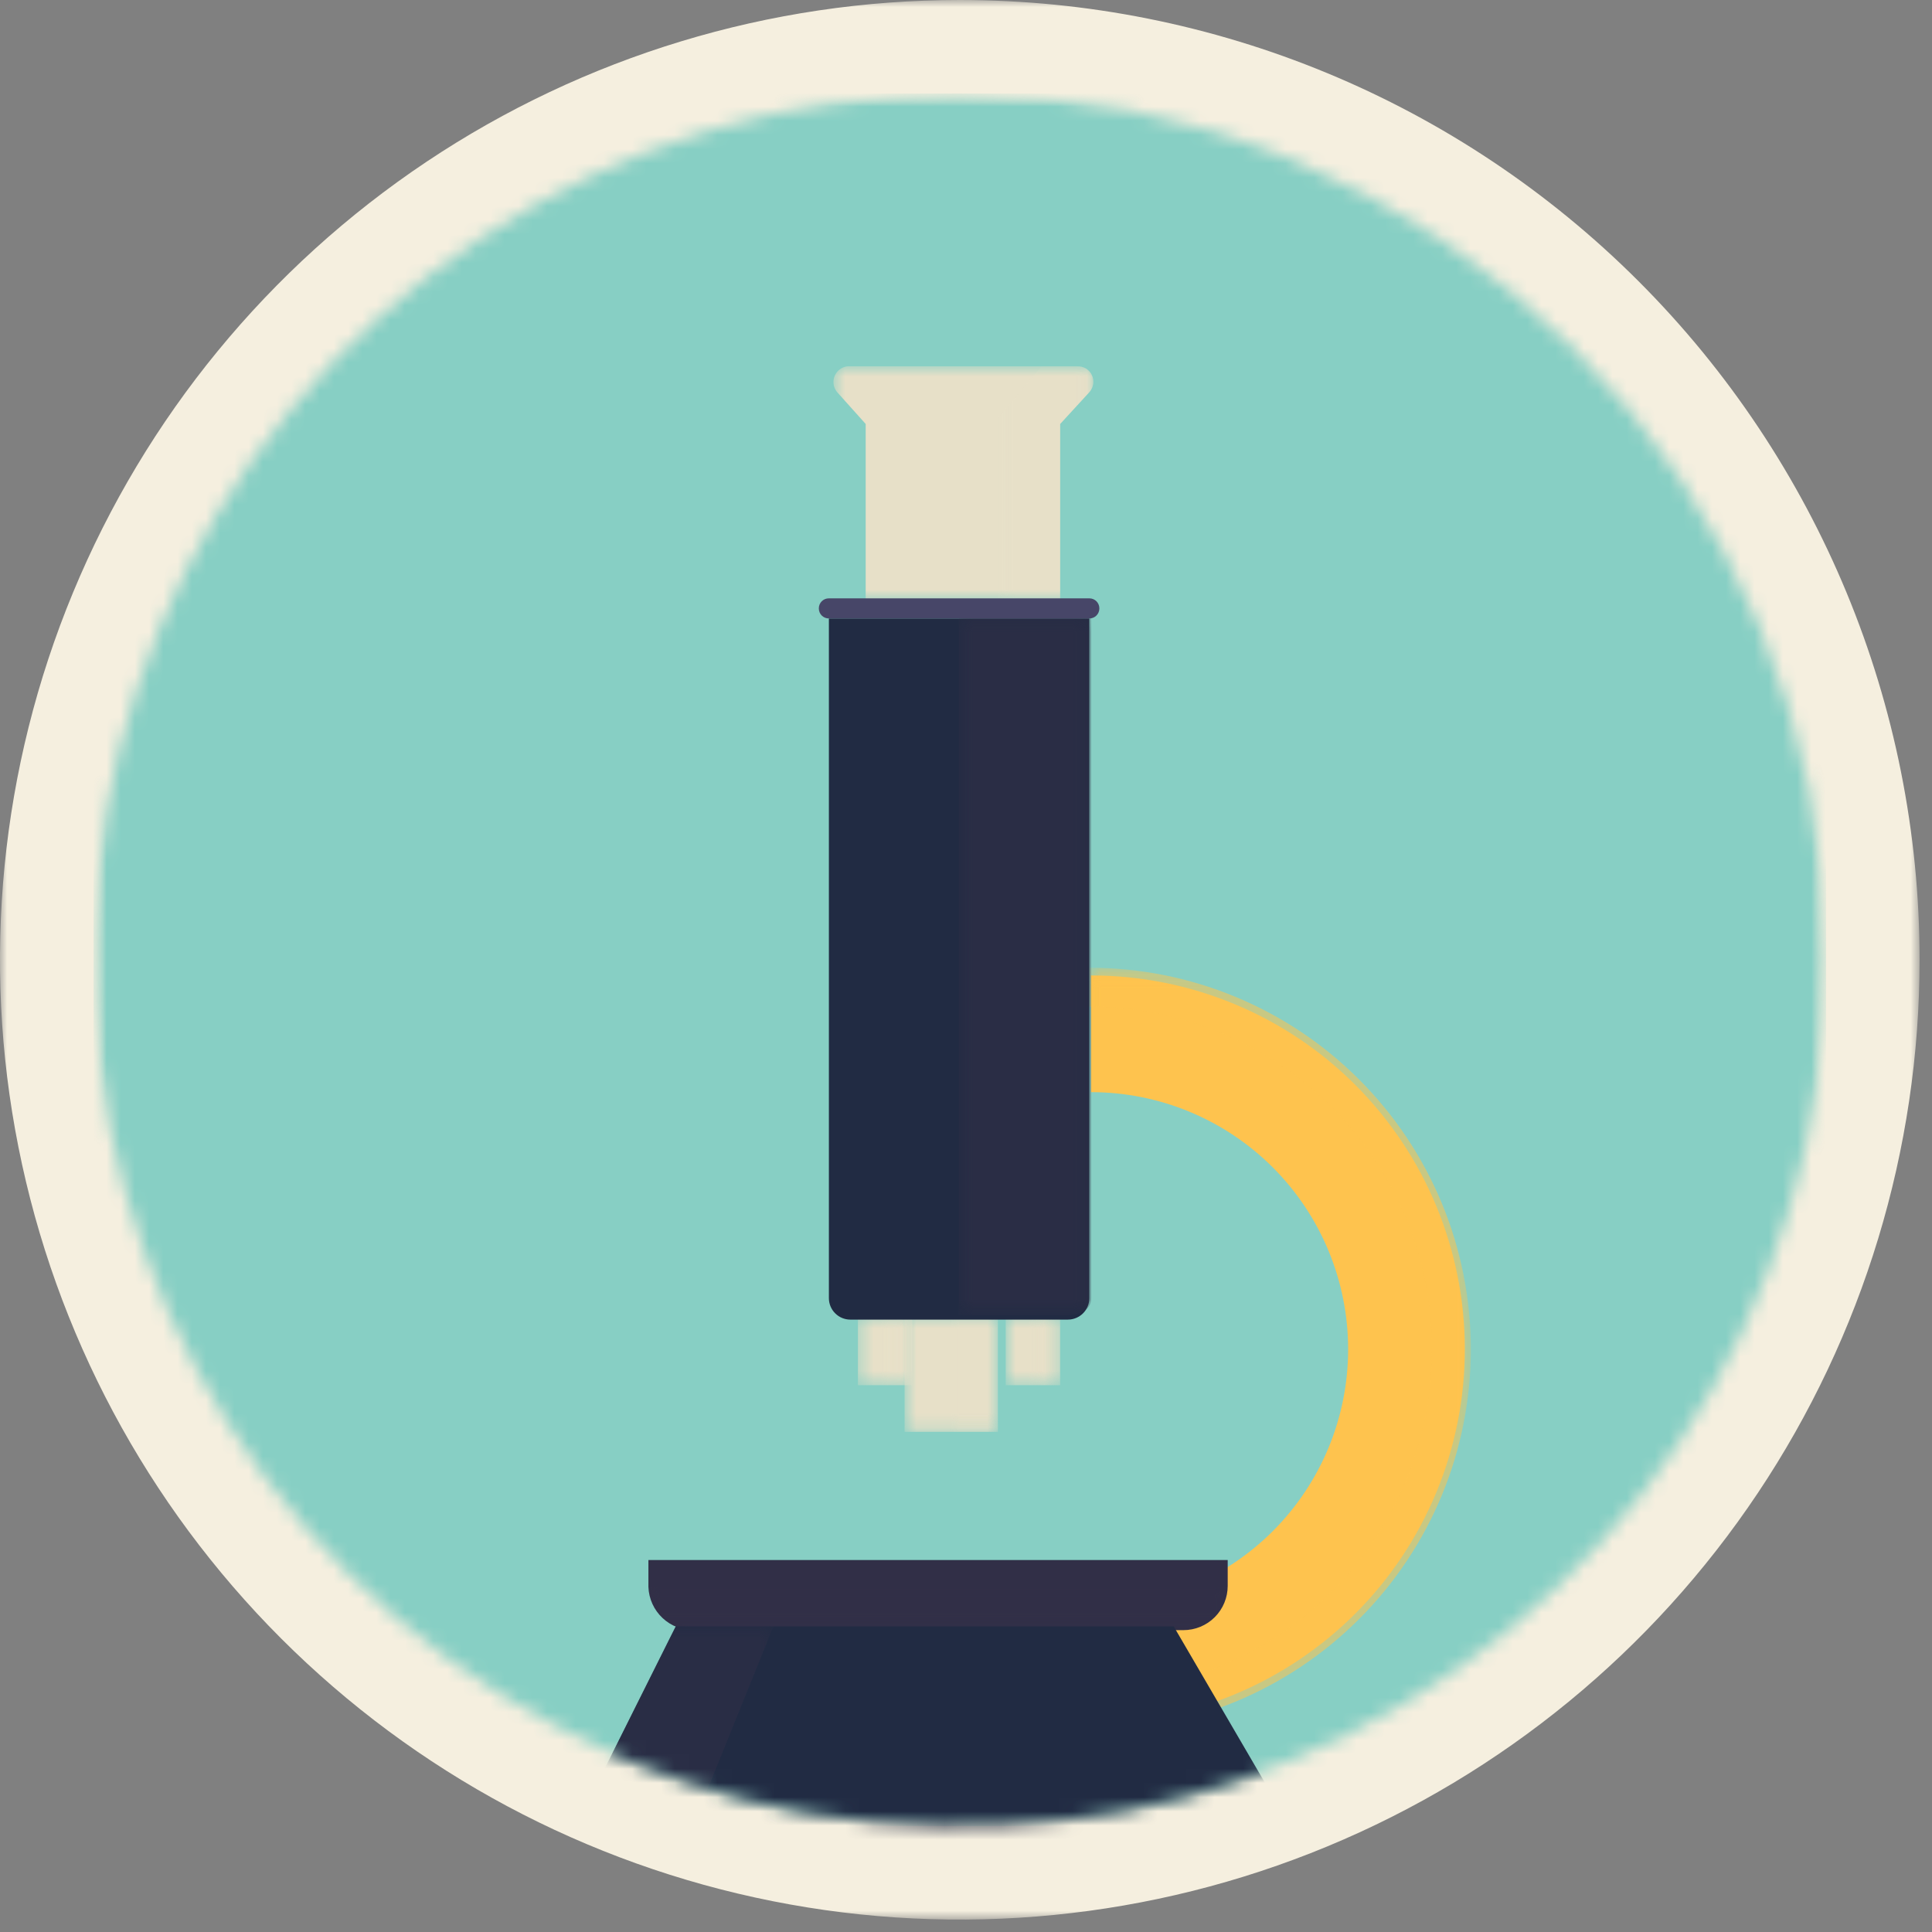 <svg width="136" height="136" viewBox="0 0 136 136" fill="none" xmlns="http://www.w3.org/2000/svg">
<rect x="0" y="0" width="136" height="136" fill="#808080" stroke="none"/>
<mask id="mask0_2047_918" style="mask-type:luminance" maskUnits="userSpaceOnUse" x="0" y="0" width="136" height="136">
<path d="M135.125 0H0V135.125H135.125V0Z" fill="white"/>
</mask>
<g mask="url(#mask0_2047_918)">
<path d="M135.125 67.563C135.125 80.926 131.163 93.988 123.739 105.099C116.315 116.21 105.763 124.869 93.417 129.983C81.072 135.097 67.487 136.435 54.381 133.828C41.275 131.221 29.237 124.786 19.788 115.337C10.339 105.888 3.904 93.85 1.297 80.744C-1.31 67.638 0.028 54.053 5.142 41.708C10.256 29.362 18.915 18.81 30.026 11.386C41.137 3.962 54.199 0 67.562 0C85.481 0 102.666 7.118 115.336 19.789C128.007 32.459 135.125 49.644 135.125 67.563Z" fill="#F5EFDF"/>
</g>
<mask id="mask1_2047_918" style="mask-type:luminance" maskUnits="userSpaceOnUse" x="6" y="6" width="123" height="123">
<path d="M128.541 6.585H6.585V128.541H128.541V6.585Z" fill="white"/>
</mask>
<g mask="url(#mask1_2047_918)">
<mask id="mask2_2047_918" style="mask-type:luminance" maskUnits="userSpaceOnUse" x="6" y="6" width="123" height="123">
<path d="M128.541 67.563C128.541 79.623 124.964 91.413 118.264 101.44C111.563 111.468 102.04 119.283 90.898 123.899C79.755 128.514 67.495 129.721 55.666 127.368C43.838 125.015 32.972 119.208 24.445 110.68C15.917 102.152 10.109 91.286 7.757 79.458C5.404 67.629 6.611 55.369 11.227 44.227C15.842 33.084 23.658 23.561 33.685 16.861C43.713 10.16 55.503 6.584 67.563 6.584C75.571 6.584 83.5 8.161 90.898 11.226C98.297 14.29 105.019 18.782 110.681 24.444C116.344 30.107 120.835 36.829 123.9 44.227C126.964 51.626 128.541 59.555 128.541 67.563Z" fill="white"/>
</mask>
<g mask="url(#mask2_2047_918)">
<path d="M128.541 6.584H6.585V128.541H128.541V6.584Z" fill="url(#paint0_radial_2047_918)"/>
</g>
</g>
<mask id="mask3_2047_918" style="mask-type:luminance" maskUnits="userSpaceOnUse" x="6" y="6" width="123" height="123">
<path d="M6.584 67.562C6.584 79.623 10.16 91.412 16.86 101.44C23.561 111.468 33.084 119.284 44.227 123.9C55.369 128.515 67.63 129.723 79.459 127.37C91.288 125.018 102.153 119.21 110.681 110.682C119.209 102.154 125.017 91.289 127.37 79.46C129.723 67.631 128.516 55.37 123.9 44.228C119.285 33.085 111.469 23.561 101.441 16.861C91.413 10.16 79.624 6.584 67.563 6.584C51.391 6.584 35.88 13.008 24.445 24.444C13.009 35.88 6.584 51.389 6.584 67.562Z" fill="white"/>
</mask>
<g mask="url(#mask3_2047_918)">
<path d="M76.8 121.293V113.08C81.601 113.08 86.204 111.173 89.599 107.779C92.993 104.384 94.9 99.781 94.9 94.98C94.9 90.18 92.993 85.576 89.599 82.181C86.204 78.787 81.601 76.88 76.8 76.88V68.665C83.779 68.665 90.472 71.437 95.407 76.372C100.342 81.307 103.114 88 103.114 94.979C103.114 101.958 100.342 108.651 95.407 113.586C90.472 118.521 83.779 121.293 76.8 121.293Z" fill="#FEC34E"/>
<g style="mix-blend-mode:screen" opacity="0.55">
<mask id="mask4_2047_918" style="mask-type:luminance" maskUnits="userSpaceOnUse" x="76" y="68" width="28" height="54">
<path d="M103.539 68.122H76.681V121.837H103.539V68.122Z" fill="white"/>
</mask>
<g mask="url(#mask4_2047_918)">
<path d="M76.681 121.837V119.1C83.078 119.1 89.213 116.559 93.736 112.036C98.26 107.512 100.801 101.377 100.801 94.981C100.801 88.584 98.26 82.449 93.736 77.925C89.213 73.402 83.078 70.861 76.681 70.861V68.122C83.804 68.122 90.635 70.952 95.672 75.988C100.709 81.025 103.539 87.856 103.539 94.98C103.539 102.103 100.709 108.934 95.672 113.971C90.635 119.007 83.804 121.837 76.681 121.837Z" fill="#FEC34E"/>
</g>
</g>
<path d="M48.9 114.751H83.308C84.134 114.751 84.926 114.423 85.51 113.839C86.094 113.255 86.422 112.463 86.422 111.637V109.815H45.644V111.708C45.673 112.543 46.033 113.333 46.644 113.903C47.255 114.474 48.067 114.778 48.902 114.751" fill="#312F47"/>
<path d="M94.673 133.646H93.8L82.619 114.482H47.569L38 133.646H40.335C39.684 133.683 39.074 133.975 38.637 134.46C38.2 134.944 37.971 135.58 38 136.232V136.281C37.991 136.588 38.045 136.894 38.16 137.179C38.274 137.464 38.447 137.723 38.666 137.938C38.885 138.154 39.147 138.321 39.434 138.431C39.721 138.54 40.028 138.589 40.335 138.574H94.673C94.986 138.591 95.3 138.544 95.595 138.437C95.89 138.33 96.16 138.164 96.389 137.95C96.619 137.736 96.803 137.478 96.93 137.191C97.057 136.904 97.125 136.595 97.13 136.281V136.232C97.132 135.567 96.878 134.928 96.42 134.446C95.963 133.964 95.337 133.678 94.673 133.646Z" fill="#212B43"/>
<g style="mix-blend-mode:screen" opacity="0.5">
<mask id="mask5_2047_918" style="mask-type:luminance" maskUnits="userSpaceOnUse" x="44" y="111" width="44" height="4">
<path d="M87.49 111.042H44.813V114.7H87.49V111.042Z" fill="white"/>
</mask>
<g mask="url(#mask5_2047_918)">
<mask id="mask6_2047_918" style="mask-type:luminance" maskUnits="userSpaceOnUse" x="45" y="111" width="42" height="4">
<path d="M86.392 111.745H45.668V114.482H86.392V111.745Z" fill="white"/>
</mask>
<g mask="url(#mask6_2047_918)">
<path d="M45.667 111.745C45.746 112.532 46.127 113.257 46.73 113.768C47.334 114.279 48.112 114.535 48.901 114.483H83.307C84.075 114.511 84.824 114.242 85.398 113.732C85.973 113.222 86.329 112.511 86.392 111.745H45.667Z" fill="#312F47"/>
</g>
</g>
</g>
<g style="mix-blend-mode:screen" opacity="0.5">
<mask id="mask7_2047_918" style="mask-type:luminance" maskUnits="userSpaceOnUse" x="37" y="114" width="18" height="25">
<path d="M54.447 114.482H37.996V138.574H54.447V114.482Z" fill="white"/>
</mask>
<g mask="url(#mask7_2047_918)">
<path d="M54.446 114.482H47.569L37.995 133.646H40.33C39.679 133.683 39.069 133.975 38.632 134.459C38.195 134.943 37.966 135.58 37.995 136.231V136.281C37.986 136.588 38.04 136.894 38.155 137.179C38.269 137.464 38.442 137.723 38.661 137.938C38.88 138.154 39.142 138.321 39.429 138.431C39.716 138.54 40.023 138.589 40.33 138.574H44.7L54.446 114.482Z" fill="#312F47"/>
</g>
</g>
<mask id="mask8_2047_918" style="mask-type:luminance" maskUnits="userSpaceOnUse" x="70" y="92" width="5" height="6">
<path d="M74.627 92.581H70.794V97.509H74.627V92.581Z" fill="white"/>
</mask>
<g mask="url(#mask8_2047_918)">
<path d="M74.627 92.581H70.794V97.509H74.627V92.581Z" fill="#E7E0C8"/>
</g>
<g style="mix-blend-mode:multiply" opacity="0.33">
<mask id="mask9_2047_918" style="mask-type:luminance" maskUnits="userSpaceOnUse" x="71" y="91" width="5" height="7">
<path d="M75.044 91.533H71.386V97.63H75.044V91.533Z" fill="white"/>
</mask>
<g mask="url(#mask9_2047_918)">
<mask id="mask10_2047_918" style="mask-type:luminance" maskUnits="userSpaceOnUse" x="72" y="92" width="3" height="6">
<path d="M74.627 92.581H72.437V97.509H74.627V92.581Z" fill="white"/>
</mask>
<g mask="url(#mask10_2047_918)">
<mask id="mask11_2047_918" style="mask-type:luminance" maskUnits="userSpaceOnUse" x="72" y="92" width="3" height="6">
<path d="M74.626 92.581H72.436V97.509H74.626V92.581Z" fill="white"/>
</mask>
<g mask="url(#mask11_2047_918)">
<path d="M74.626 92.581H72.436V97.509H74.626V92.581Z" fill="#E7E0C8"/>
</g>
</g>
</g>
</g>
<mask id="mask12_2047_918" style="mask-type:luminance" maskUnits="userSpaceOnUse" x="60" y="92" width="5" height="6">
<path d="M64.223 92.581H60.39V97.509H64.223V92.581Z" fill="white"/>
</mask>
<g mask="url(#mask12_2047_918)">
<path d="M64.224 92.581H60.391V97.509H64.224V92.581Z" fill="#E7E0C8"/>
</g>
<g style="mix-blend-mode:multiply" opacity="0.33">
<mask id="mask13_2047_918" style="mask-type:luminance" maskUnits="userSpaceOnUse" x="61" y="91" width="5" height="7">
<path d="M65.289 91.533H61.631V97.63H65.289V91.533Z" fill="white"/>
</mask>
<g mask="url(#mask13_2047_918)">
<mask id="mask14_2047_918" style="mask-type:luminance" maskUnits="userSpaceOnUse" x="62" y="92" width="3" height="6">
<path d="M64.223 92.581H62.033V97.509H64.223V92.581Z" fill="white"/>
</mask>
<g mask="url(#mask14_2047_918)">
<mask id="mask15_2047_918" style="mask-type:luminance" maskUnits="userSpaceOnUse" x="62" y="92" width="3" height="6">
<path d="M64.223 92.581H62.033V97.509H64.223V92.581Z" fill="white"/>
</mask>
<g mask="url(#mask15_2047_918)">
<path d="M64.223 92.581H62.033V97.509H64.223V92.581Z" fill="#E7E0C8"/>
</g>
</g>
</g>
</g>
<mask id="mask16_2047_918" style="mask-type:luminance" maskUnits="userSpaceOnUse" x="63" y="92" width="8" height="9">
<path d="M70.246 92.581H63.676V100.794H70.246V92.581Z" fill="white"/>
</mask>
<g mask="url(#mask16_2047_918)">
<path d="M70.246 92.581H63.676V100.794H70.246V92.581Z" fill="#E7E0C8"/>
</g>
<g style="mix-blend-mode:multiply" opacity="0.33">
<mask id="mask17_2047_918" style="mask-type:luminance" maskUnits="userSpaceOnUse" x="66" y="91" width="6" height="11">
<path d="M71.385 91.533H66.508V101.288H71.385V91.533Z" fill="white"/>
</mask>
<g mask="url(#mask17_2047_918)">
<mask id="mask18_2047_918" style="mask-type:luminance" maskUnits="userSpaceOnUse" x="66" y="92" width="5" height="9">
<path d="M70.246 92.581H66.961V100.794H70.246V92.581Z" fill="white"/>
</mask>
<g mask="url(#mask18_2047_918)">
<mask id="mask19_2047_918" style="mask-type:luminance" maskUnits="userSpaceOnUse" x="66" y="92" width="5" height="9">
<path d="M70.246 92.581H66.961V100.794H70.246V92.581Z" fill="white"/>
</mask>
<g mask="url(#mask19_2047_918)">
<path d="M70.246 92.581H66.961V100.794H70.246V92.581Z" fill="#E7E0C8"/>
</g>
</g>
</g>
</g>
<path d="M75.169 92.892H59.859C59.458 92.892 59.074 92.733 58.791 92.449C58.507 92.166 58.348 91.782 58.348 91.381V43.535H76.681V91.381C76.681 91.579 76.642 91.776 76.566 91.959C76.49 92.143 76.379 92.309 76.238 92.45C76.098 92.59 75.931 92.701 75.748 92.777C75.564 92.853 75.368 92.892 75.169 92.892Z" fill="#212B43"/>
<mask id="mask20_2047_918" style="mask-type:luminance" maskUnits="userSpaceOnUse" x="58" y="25" width="19" height="18">
<path d="M76.977 25.781H58.646V42.207H76.977V25.781Z" fill="white"/>
</mask>
<g mask="url(#mask20_2047_918)">
<path d="M75.827 25.781H59.858C59.632 25.765 59.407 25.819 59.213 25.934C59.018 26.05 58.864 26.222 58.77 26.428C58.676 26.633 58.647 26.863 58.686 27.086C58.726 27.308 58.833 27.514 58.992 27.674L60.938 29.844V42.207H74.627V29.844L76.7 27.585C76.84 27.424 76.929 27.226 76.957 27.015C76.985 26.804 76.95 26.59 76.858 26.398C76.765 26.206 76.618 26.046 76.435 25.937C76.252 25.828 76.042 25.775 75.829 25.785" fill="#E7E0C8"/>
</g>
<g style="mix-blend-mode:screen" opacity="0.55">
<mask id="mask21_2047_918" style="mask-type:luminance" maskUnits="userSpaceOnUse" x="66" y="42" width="12" height="51">
<path d="M77.482 42.759H66.508V92.752H77.482V42.759Z" fill="white"/>
</mask>
<g mask="url(#mask21_2047_918)">
<mask id="mask22_2047_918" style="mask-type:luminance" maskUnits="userSpaceOnUse" x="67" y="43" width="10" height="50">
<path d="M76.817 43.302H67.508V92.58H76.817V43.302Z" fill="white"/>
</mask>
<g mask="url(#mask22_2047_918)">
<path d="M67.508 43.3V92.581H75.169C76.005 92.581 76.816 92.216 76.816 91.381V43.3H67.508Z" fill="#312F47"/>
</g>
</g>
</g>
<g style="mix-blend-mode:multiply" opacity="0.33">
<mask id="mask23_2047_918" style="mask-type:luminance" maskUnits="userSpaceOnUse" x="70" y="25" width="8" height="18">
<path d="M77.482 25.688H70.166V42.759H77.482V25.688Z" fill="white"/>
</mask>
<g mask="url(#mask23_2047_918)">
<mask id="mask24_2047_918" style="mask-type:luminance" maskUnits="userSpaceOnUse" x="70" y="25" width="7" height="18">
<path d="M76.976 25.781H70.246V42.207H76.976V25.781Z" fill="white"/>
</mask>
<g mask="url(#mask24_2047_918)">
<mask id="mask25_2047_918" style="mask-type:luminance" maskUnits="userSpaceOnUse" x="70" y="25" width="7" height="18">
<path d="M76.976 25.781H70.246V42.207H76.976V25.781Z" fill="white"/>
</mask>
<g mask="url(#mask25_2047_918)">
<path d="M76.7 27.585C76.84 27.424 76.929 27.226 76.957 27.015C76.985 26.805 76.951 26.59 76.858 26.398C76.765 26.207 76.619 26.047 76.436 25.938C76.253 25.829 76.043 25.776 75.83 25.785H73.334L70.246 29.437V42.207H74.626V29.844L76.7 27.585Z" fill="#E7E0C8"/>
</g>
</g>
</g>
</g>
<path d="M76.687 43.535H58.34C58.154 43.535 57.976 43.461 57.845 43.33C57.714 43.199 57.64 43.02 57.64 42.835V42.82C57.64 42.634 57.714 42.456 57.845 42.325C57.976 42.194 58.154 42.12 58.34 42.12H76.687C76.873 42.12 77.051 42.194 77.182 42.325C77.313 42.456 77.387 42.634 77.387 42.82V42.835C77.387 43.02 77.313 43.199 77.182 43.33C77.051 43.461 76.873 43.535 76.687 43.535Z" fill="#474668"/>
</g>
<defs>
<radialGradient id="paint0_radial_2047_918" cx="0" cy="0" r="1" gradientUnits="userSpaceOnUse" gradientTransform="translate(67.563 -52.23) scale(60.978 60.978)">
<stop stop-color="white"/>
<stop offset="0.136" stop-color="#DAF0EC"/>
<stop offset="0.296" stop-color="#B6E1DB"/>
<stop offset="0.445" stop-color="#9CD7CE"/>
<stop offset="0.579" stop-color="#8CD1C6"/>
<stop offset="0.685" stop-color="#87CFC4"/>
<stop offset="1" stop-color="#87CFC4"/>
</radialGradient>
</defs>
</svg>
